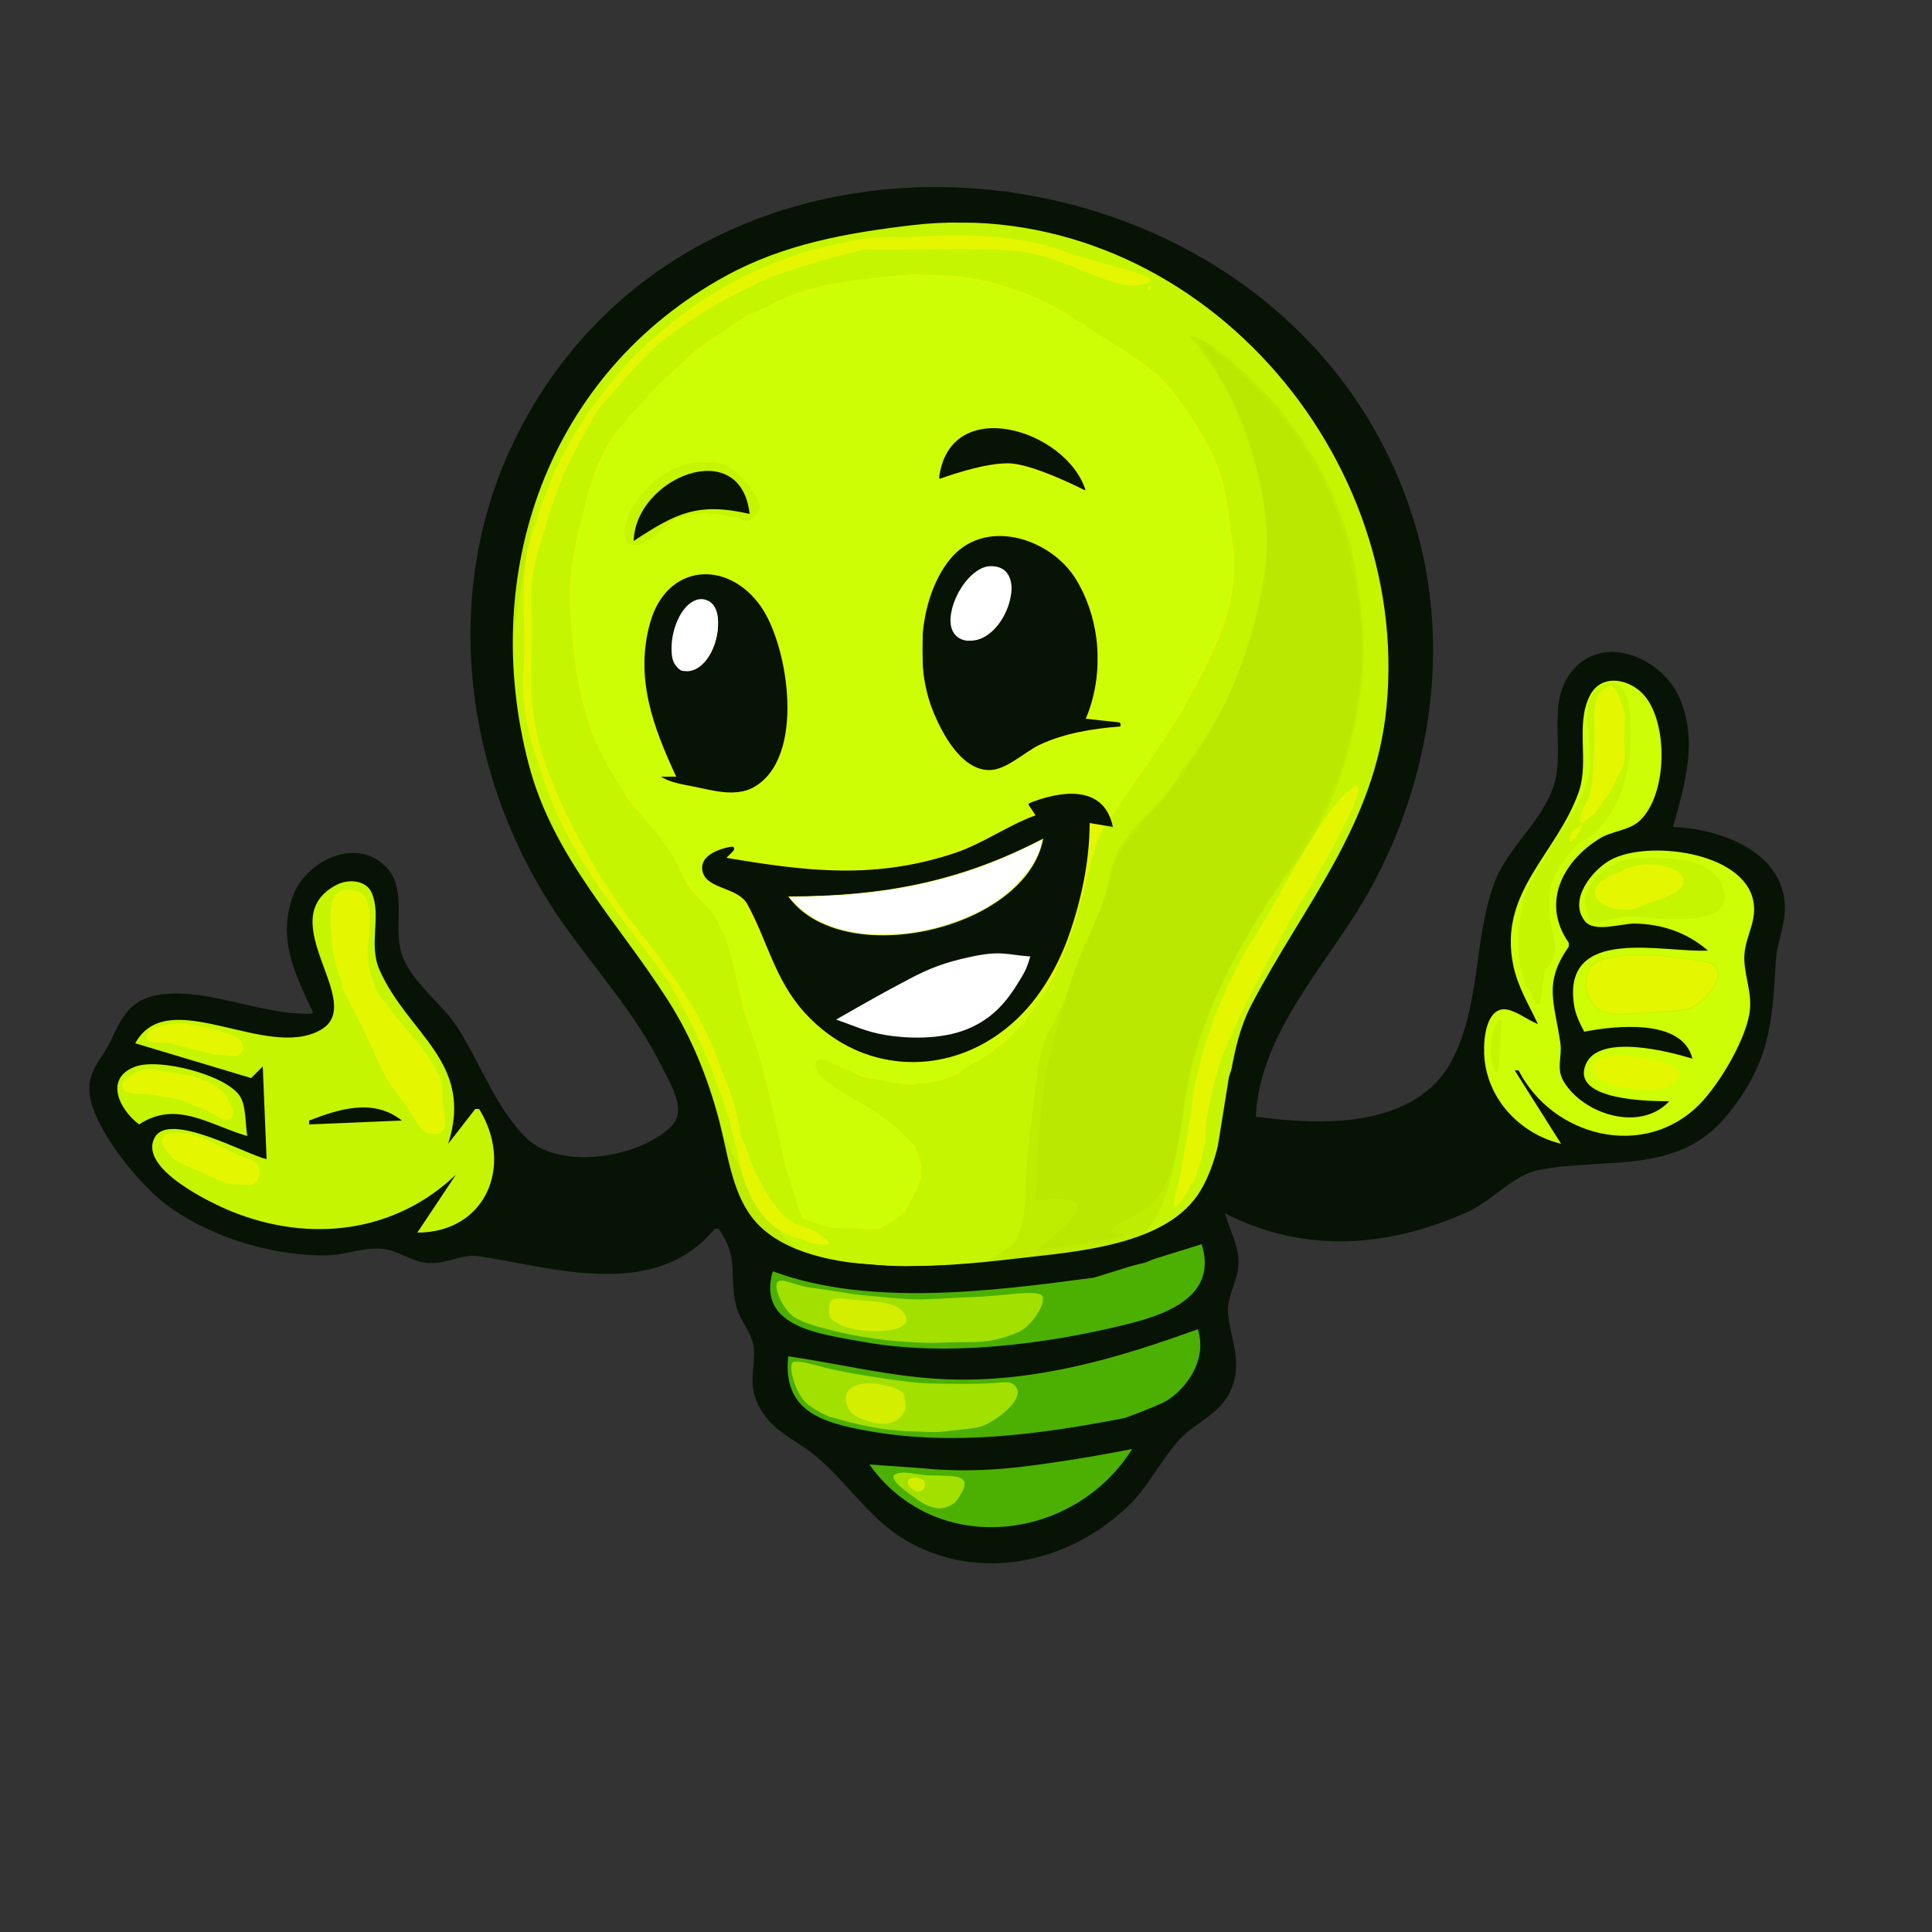 <?xml version="1.0" encoding="UTF-8"?>
<svg data-bbox="23.097 48.415 438.834 356.17" xmlns="http://www.w3.org/2000/svg" viewBox="0 0 500 500" height="500" width="500" data-type="ugc">
    <rect x="0" y="0" width="500" height="500" fill="#333333" stroke="none"/>
    <g>
        <path d="m193.636 61.818-34.545 22.727-17.273 24.546-10.909 30-5.454 28.182 5.454 33.636 14.546 33.636 16.363 18.182 12.727 22.728 7.273 23.636L190.91 320l13.636 9.09 26.364 3.637 40-2.727 38.182-10.91 9.09-13.635 4.546-22.728L330 258.182l16.364-27.273 10.909-25.454 6.363-39.091L360 127.273l-30.91-39.091-27.272-23.637-40-10-36.363-2.727z" fill="#beed01"/>
        <path d="m207.632 369.624-6.95-7.351-.227-8.864-3.637-12.045-2.273-10.91 4.319-5 12.5 2.5 15 2.273 19.318.455 23.636-2.273 22.5-3.409 16.364-5.682 5.682-1.363 2.045 7.045.682 7.955-3.864 6.59 3.637 7.955-.455 11.364-8.409 6.363-10.455 6.818-5.909 13.182-10.227 9.091-22.045 5-19.546-.682-9.09-9.09-11.364-11.137z" fill="#4cb003"/>
        <path d="m409.158 181.598-4.821 22.499-9.964 17.677-6.75 15.428-5.143 18.32-1.607 17.678.965 19.928 18.963 6.107 13.178-.643 24.106-5.786 8.357-10.606 9.963-16.07 1.929-17.678.643-18-15.107-12.535-15.106-.964 1.285-9 3.536-12.534-4.5-17.357-10.285-5.464-9.964 3.536z" fill="#cdfe05"/>
        <path d="M225.768 368.6c-7.77 1.59-8.893-8.69-6.228-12.032 5.187.945 15.12-1.401 14.971 6.357 3.598 8.736-2.724 7.32-8.743 5.676m-9.032-32.688c9.082.34 18.644.804 20.923 3.3 2.23 2.442.733 4.97-13.496 5.978-9.955.706-15.978-9.598-7.427-9.278m114.137-84.64c-10.055 15.33-12.148 34.803-13.77 52.853-2.156 8.87-18.611 17.938-19.677 18.767 10.352-7.435-11.306 1.78-4.95-.56 11.394-6.952 12.623-29.34 14.915-40.846 4.065-21.718 15.382-41.058 28.336-58.637 10.203-14.59 15.562-31.91 17.026-49.562.675-9.98-.966-20.303-2.715-30.143-4.282-17.91-14.21-34.057-27.713-46.499-4.405-3.452-8.862-8.973-14.503-9.645 12.658 14.553 19.022 34.07 20.266 53.045-1.72 21.339-8.694 42.625-22.251 59.374-4.944 10.026-16.869 15.494-18.643 27.274-1.454 6.2-3.498 12.447-6.672 18.038-3.292 10.105-5.371 14.912-7.257 18.749s-3.698 4.668-5.16 17.288-1.816 13.38-2.33 20.759c-.516 7.379.215 19.212-5.59 21.879-1.19.546-12.855 10.455-25.597 6.405-5.428-1.725-15.217 1.312-21.559-1.745-18.308-8.828-25.218-39.134-46.458-70.781-13.748-20.484-31.354-36.286-36.864-60.073-1.762-7.606 11.833-94.536 17.751-100.31 34.8-33.948 67.569-48.052 112.5-45.584 29.837 1.639 42.02 19.12 62.613 29.104 20.83 10.099 24.69 24.978 33.394 43.226 11.007 23.075 20.175 54.983-25.092 127.624m-20.407 49.53c2.282-7.703 1.755-15.885 4.407-23.629 5.064-23.46 22.739-41.237 32.09-62.706 2.138-10.372.219-8.354-3.73-.144-8.923 15.854-21.518 29.526-27.967 46.767-5.498 12.71-7.024 26.526-8.728 40.12-2.669 6.508-3.636 13.622 2.394 4.757zM66.13 318.538c-10.246-3.948-20.583-8.455-27.272-17.622-6.012-5.2.939-9.462 6.185-10.78 7.496 1.723 14.596 5.04 21.958 6.773-2.012-4.634 1.149-14.258-2.085-15.9-11.02-4.548-22.482-7.61-34.127-10.19 4.37-4.223 7.7-9.8 14.603-8.318 8.754-1.987 16.849 5.574 25.807 2.726 5.502-1.6 16.193.573 11.799-8.221-.131-6.24-2.925-12.097-4.233-17.82.662-6.125 2.776-13.424 10.323-13.14 7.26-.372 10.54 6.564 9.328 12.904.925 11.197 5.704 21.493 14.3 28.982 4.294 5.667 3.473 16.514 12.494 16.63 1.195 5.997 7.072 11.173 7.655 16.53l-12.13 18.992c-9.373 1.122-18.682-2.207-27.812 1.244-6.5 2.276-12.838 2.475-18.874-1.186-2.468-1.386-5.177-1.414-7.92-1.604m-11.334-26.72c-5.343-1.21-11.511-2.793-16.773-.758-7.3 3.229-10.207-7.464-10.113-13.012 4.071-6.326 13.466-3.725 19.575-2.382 6.525 2.883 17.393 3.211 17.476 12.264 4.551 8.908-5.471 6.577-10.165 3.888m331.945-15.15c-2.236-2.996.113-15.706 2.004-12.126-.774 2.027-.337 16.834-2.004 12.126m27.917-14.835c-5.647-2.512-6.064-12.155.013-13.684 8.874-2.104 18.222-.752 27.032.703 5.507.91 2.795 7.746-2.619 11.382-3.247 2.18-8.473 1.39-11.071 1.956-4.122-.036-9.392 1.187-13.355-.357m-18.434-4.8c-4.708-7.399-3.828-17.488-1.5-25.535 4.805-11.82 16.77-23.81 16.77-34.246.003-10.437-2.931-16.498 3.536-19.97 6.467-3.473 7.234 7.12 6.99 15.033-.246 7.914-3.464 21.033-13.416 25.952-4.276 4.54-8.397 9.66-7.568 16.322-.69 5.83 4.255 11.21-1.018 16.279-1.32 2.8-.536 14.322-3.794 6.165m14.76-20.064c-3.646-7.93 6.762-15.628 14.272-14.969 7.321-.011 19.493-.01 21.012 9.14s-17.395 6.372-23.562 6.11-10.745 3.388-11.721-.28m11.546-5.956c6.024-.304 9.022 2.882 10.926-3.117-5.333-5.497-8.27-3.323-13.604.591-4.352 3.716-7.585 6.658-.76 2.624.931-.14 2.506.042 3.438-.098" fill="#c5f501"/>
        <path d="m242.774 400.648-6.726-2.438-6.474-4.62-6.474-4.62-4.8-6.536-4.8-6.537-5.917-3.176-5.916-3.177-2.92-4.522-2.919-4.522.596-7.586.595-7.586-2.004-1.814-2.004-1.814-1.008-3.6-1.008-3.6 1.192-5.383 1.19-5.383-3.743-3.43-3.743-3.431-3.196 2.136-3.195 2.136c-26.626 12.68-12.71-23.16-1.315-30.472l-.584-3.086-.584-3.087-4.627-9.4-4.626-9.4-9.558-12.6-9.558-12.6-5.386-8.249-5.386-8.248-3.072-6.752-3.073-6.751-2.36-6.91-2.36-6.91-2.006-10.39L123 175.898l.004-9.699.004-9.699 1.488-9.172 1.487-9.171 2.62-8.329 2.62-8.328 3.863-7.768 3.864-7.768 4.18-6.155 4.18-6.155 7.49-7.84 7.49-7.84 6.605-4.895 6.605-4.895 7.5-4.043 7.5-4.044 6.96-2.62 6.962-2.619 10.539-2.605 10.539-2.606 17.5-.049 17.5-.05 8.46 1.835 8.459 1.834 7.54 2.494 7.541 2.494 9.31 4.515 9.308 4.516 7.691 5.47 7.691 5.471 6.325 6.162 6.326 6.161 4.796 6 4.795 6 4.167 6.829 4.166 6.829 3.55 8.575 3.55 8.575 2.403 10.596 2.404 10.596.009 14.14.009 14.14-1.929 9.36-1.928 9.36-2.697 7.5-2.697 7.5-3.494 7-4.618 7.482-8.632 14.518-9.757 15-2.106 4.174-2.105 4.174-2.519 7.502-2.518 7.503v5.249l3.75 1.626 3.75 1.626 9-.042 9-.042 5.822-2.106 5.821-2.105 6.714-4.464 6.714-4.463 1.802-1.992 1.802-1.991c7.303-15.887 7.325 34.155 7.325 34.155l-7.436 3.408-7.436 3.407-8.064 1.934-8.064 1.933-7.7.007-7.702.007-5.299-1.13-5.299-1.13-5.122-2.259-5.122-2.258-1.364.844-1.364.843 1.386 3.295 1.387 3.295.443 4.709.443 4.709-1.593 3.195-1.594 3.194v3.449l1.5 3.59 1.5 3.59v7.433l-2.138 4.416-2.138 4.416-5.264 3.368-5.264 3.367-4.656 7.004-4.656 7.003-5.692 5.088-5.692 5.087-7.25 3.593-7.25 3.593-9.75.391-9.75.391zm23.766-5.2 5.96-1.552 4.5-2.572 4.5-2.572 5.75-5.595 5.75-5.594v-2.445l-.877-.542-.876-.542-4.874 1.411-4.873 1.411-8 1.206-8 1.205-14 .115-14 .115-6.25-.798-6.25-.798v2.844l4.313 3.976 4.313 3.976 4.461 2.614 4.461 2.614 5.476 1.472 5.476 1.471 3.54.066 3.54.066zM278 370.522l8.5-1.56 8.5-2.573 8.5-2.574 3.274-2.004 3.274-2.004 1.586-3.066 1.586-3.066-.533-3.975-.534-3.975-1.448-1.448-1.448-1.449-3.879 1.97-3.878 1.971-8.268 2.605-8.268 2.605-12.202 1.51-12.202.602-15.03.892-15.03-.018-8.692-1.425-8.691-1.425-4.18-1.252-4.18-1.252-1.454 1.944-1.455 1.945.496 3.862.496 3.861 2.67 2.787 2.67 2.787 4.46 1.703 4.461 1.704 7.7 1.366c8.595 2.163 17.432 1.142 26.199.94l18.5-.429zm-6.242-23.085 10.258-1.39 7.957-1.98 7.956-1.981 5.059-2.176 5.058-2.176 2.477-2.944 2.477-2.943v-7.465l-1.375-1.88-1.376-1.881-6.874 3.06-6.875 3.06-9 2.073-9 2.074-8 1.019-8 1.018-11.5.651-11.16-.371-12.84-.12-12.5-1.143-7.261-1.874-7.261-1.874-1.49 2.125-1.488 2.126.004 1.528.004 1.527 2.023 3.318 2.023 3.318 4.314 1.908 4.314 1.909 5.27 1.13 5.268 1.13 9.14.792 9.14.792 11.5-.485 11.5-.485zM274 325.368l9.5-1.544 7-2.024 7-2.025 4-2 4-2 2.347-2.138 2.348-2.137 1.89-3.684 1.889-3.685 2.042-12.733 2.043-12.733 2.564-7.583 2.563-7.582 5.035-9 5.035-9 5.403-7.697 5.403-7.696 4.023-8.038 4.024-8.038 2.478-7.265 2.478-7.266 1.48-7 1.479-7 .62-10 .62-10-1.165-8.72-1.166-8.72-1.934-7.564-1.934-7.564-3.965-8.459-3.964-8.459-4.799-7.153-4.8-7.153-6.822-7.306-6.823-7.306-7.464-5.618-7.464-5.617-8.244-4.386-8.245-4.386-6.86-2.582-6.861-2.582-8.627-2.143-8.627-2.143-18.5-.022-18.5-.022-10.139 2.611-10.139 2.611-8.05 3.489-8.05 3.489-8.424 5.49-8.423 5.49-7.175 6.77-7.175 6.768-4.962 6.594-4.961 6.593-3.882 7.5-3.882 7.5-2.066 6-2.067 6-1.617 7-1.617 7-.554 12.5-.554 12.5 1.656 9.469 1.656 9.469 2.127 7.03 2.126 7.032 2.707 6.056 2.707 6.056 4.189 6.894 4.189 6.895 9.831 13.05 9.831 13.049 3.577 6.524 3.577 6.525 3.42 10.475 3.42 10.476 1.226 6 1.226 6 2.788 6.173 2.789 6.173 4.284 3.103 4.283 3.103 5.5 1.6 5.501 1.598 9.563.798 9.564.798 16-.467 16-.467zm-46.729-52.846-5.229-1.47-3.77-2.423-3.772-2.422-4.155-4.354-4.155-4.353-3.024-4.834-3.025-4.835-2.703-7.665-2.703-7.666-2.423-2.25-2.424-2.25h-3.724l-1.582-.607-1.582-.607v-3.541l1.519-1.26 1.519-1.261 1.747 1.581 1.747 1.582 4.484 1 4.484.999 8.155 1.017 8.155 1.017 9.345-.992 9.345-.992 9-2.525 9-2.526 8-4.225 8-4.225.975-2.19.975-2.189 2.781-1.152 2.781-1.152 3.192.639 3.191.638 2.303 1.509 2.302 1.508V212h-3.93l-.898 1.75-.898 1.75-.64 7.208-.64 7.208-2.462 7.792-2.461 7.792-3.595 6-3.595 6-4.69 4.802-4.691 4.802-6 2.962-6 2.963-6.5.481-6.5.482zm22.53-6.03 5.317-2.435 5.362-5.493 5.362-5.492.679-2.137.678-2.136-1.064-1.064-1.065-1.065-5.46-.452-5.46-.453-5.325 1.254-5.325 1.255-4.814 2.412-4.814 2.413-4.436 4.63-4.436 4.629v4.524l1.163.719 1.162.718 3.088.792 3.087.793 5.491-.49 5.491-.488zm-9.557-25.427 7.564-1.934 5.346-2.677 5.346-2.678 3.318-2.49 3.319-2.492 2.931-4.047L271 220.7V217h-2.655l-9.316 4.04-9.316 4.041-9.606 2.57-9.607 2.571-13.25.52-13.25.519v3.39l2.25 2.05 2.25 2.05 2.442 1.262 2.441 1.262 2.559.777 2.558.776 7.09.086 7.09.086zm-64.383 68.322 4.139-3.543-.015-2.172-.016-2.172-.925-1.463-.926-1.464zm182.07-3.94 6.827-1.552 8.297-4.198 8.298-4.197.901-1.5.902-1.5-2.65-4.727-2.652-4.728-5.236 3.954-5.237 3.954-6.44 2.91-6.441 2.91-6.956.591-5.028 1.878-10.717.166-3.002-1.44 1.906 3.263 1.906 3.265 2.446 1.237 2.445 1.238 6.803.014 6.802.015z" fill="#081203"/>
        <path d="m211.598 316.582-3.902-1.208-1.939-5.937-1.939-5.937-1.33-5.5c-.443-1.833-.867-2.837-1.33-5.5s-1.877-8.661-3.63-15.375-3.237-10.14-4.512-14.138c-1.274-3.999-2.728-11.224-4.26-17.39s-1.915-4.469-1.915-4.469l-1.916-4.468-3.462-3.833-3.463-3.833c-1.772-2.505-1.737-4.793-3.25-6.881l-3.25-4.915-4.63-5.35-4.63-5.348-4.604-8.551-4.602-8.551-1.662-8.45-1.66-8.448.147-17.87.148-17.869 1.582-6.13 1.581-6.131 3.555-6.78 3.555-6.782 5.118-5.719 5.118-5.719 4.992-4.607 4.992-4.608 6.316-4.275 6.316-4.276 7.684-3.355 7.684-3.355 2.185-.012L212.87 75l2.621-.997 2.621-.996 9.021-1.022 9.022-1.022 8.268 1.027 8.269 1.028 7.865 2.06 7.865 2.06 6.103 3.413 6.104 3.414 4.33 3.997 4.33 3.997 2.437 1.597 2.439 1.598 3.99 3.605 3.99 3.605 1.927 3.778L306 109.92c-22.011 134.967-69.69 170.277-58.5 166.58 6.237-3.71.326 6.244-17 3.417l-7-1.142-5.096-2.388-5.097-2.387H211v3l1.76 1.75 1.76 1.75 7.91 5 7.908 5 3.252 3.071 3.252 3.071.695 3.702.694 3.701-1.936 4.728-1.936 4.727-3.327 2.25-3.328 2.25-6.102-.105-6.102-.105zm-40.739-179.067 4.36-3.465 3.466-.65 3.467-.651 4.22.578 4.218.579 1.576.604 1.576.605 1.63-1.629 1.628-1.629v-1.561l-2.25-3.306-2.25-3.306-2.746-2.034-2.746-2.035-4.754.02-4.754.02-4 2.08-4 2.082-2.83 2.979-2.828 2.979-1.29 3.753-1.291 3.754.486 1.859.486 1.86 2.134-.01 2.133-.01zM304.042 310.5l-.02-1 1.409-4.644 1.41-4.643 1.17-9.81 1.172-9.81 2.47-8.547 2.47-8.546 4.266-9 4.266-9 8.857-13 8.857-13 3.873-7 3.872-7-.642 5-.642 5-4.112 7.5-4.112 7.5-5.194 8-5.193 8-3.64 6.64-3.64 6.639-2.51 6.36-2.507 6.361-1.961 8.74-1.961 8.739v5.658l-1.534 5.165-1.534 5.165-2.434 2.767-2.435 2.766zM407 216.059v-.941l.989-.61.988-.612-.595 1.552-.596 1.552H407Zm2.91-7.173c.523-1.408 1.31-1.815 1.809-4.386.5-2.57.734-7.468.84-11.202.107-3.734-.26-9.023.32-11.202.39-1.472.823-2.768 1.79-3.373.967-.604 1.84-2.038 3.088-.723 1.249 1.315 2.592 6.085 2.655 6.408.32 1.638-.027 4.364-.04 6.546s.35 4.852-.041 6.546c-.392 1.694-1.123 2.333-1.684 3.5s-1.028 2.39-1.683 3.5c-.656 1.11-1.488 2.094-2.232 3.141s-1.524 2.467-2.232 3.142c-1.248.631-2.206 2.193-3.394 2.168-.846-.683.282-2.656.804-4.065" fill="#e4f600"/>
        <path d="M206.845 320.515c-10.235-2.37-14.435-13.007-16.087-22.342-3.854-18.522-10.856-36.606-22.976-51.33-10.223-13.596-21.044-27.142-26.508-43.5-3.548-10.032-6.776-20.447-5.708-31.214.664-12.21-1.849-24.894 3.07-36.466 3.662-13.13 10.201-25.371 18.911-35.85 8.966-12.074 21.929-20.36 34.583-28.106 13.328-5.251 26.982-11.168 41.609-10.269 14.592-.887 29.54-1.173 43.41 4.169 6.234 1.828 14.266 4.623 18.54 8.037-10.245-1.928-20.821-6.959-31.607-8.578-13.404-1.307-27.075-.132-40.582-.487-15.961 4.077-32.249 8.617-45.473 18.881-9.377 5.31-15.737 14.412-22.989 22.107-5.543 9.867-11.48 19.567-13.895 30.768-2.912 7.244-4.187 14.74-3.532 22.536.427 12.061-1.778 24.458 2.629 36.012 4.431 17.173 13.997 32.33 25.062 45.998 8.757 10.958 16.96 22.49 21.372 35.954 2.314 5.502 4.37 11.055 4.956 16.872 3.977 8.308 4.823 20.278 15.095 23.29 3.04 1.037 13.09 6.4 4.499 4.883-1.522-.013-2.923-.973-4.38-1.365m4.753-3.933c-6.448-.446-5.265-8.642-7.78-13.082-3.975-13.745-4.218-28.148-5.934-42.276-6.316-14.722-8.124-6.599-7.65-12.462-2.8-10.756-13.938-26.109-21.512-34.61-5.298-5.932-12.338-15.726-15.857-25.613s-4.75-20.62-5.329-31.438 2.445-21.274 5.364-31.552 7.167-15.075 15.998-24.24c8.83-9.166 23.676-20.384 38.33-25.73 4.606-.257 8.911-2.055 13.492-2.868 9.355-1.439 18.707-2.186 28.043-.181 10.359 1.652 22.142 5.158 29.58 10.156s12.171 7.482 18.37 12.016c6.198 4.534 11.467 12.291 16.269 21.3 4.802 9.008 4.708 16.798 6.023 24.768 1.586 9.61-1.504 20.487-4.938 27.395-2.542 5.692-7.018 14.075-10.745 19.971-6.281 9.936-12.177 17.811-18.034 26.695s-5.91 58.424-49.515 65.947c-7.939-.803-15.537-2.71-22.466-6.778-6.34.424 1.777 7.802 4.91 8.837 6.553 4.386 14.454 8.01 18.787 14.665 2.074 5.117.332 9.844-2.035 14.508-2.723 4.303-8.134 7.026-13.367 5.885-3.44-.01-6.787.12-10.004-1.313m-40.739-179.067c5.847-6.298 15.56-5.124 22.883-2.4 6.137-3.14 1.097-8.552-1.945-11.952-3.82-4.457-9.89-3.974-15.073-3.105-7.69 2.999-14.894 9.49-15.242 18.07.133 6.037 7.215 1.874 9.377-.613M304.042 310.5c2.524-8.48 3.933-17.29 4.696-26.177 2.186-14.259 7.938-27.723 14.902-40.269 8.521-12.628 17.63-24.894 24.474-38.554-.159 6.97-2.314 13.29-6.237 19.034-10.39 18.281-24.377 35.385-27.916 56.705-2.518 7.26-1.162 14.986-4.242 22.079.195 2.034-5.61 9.114-5.677 7.182m108.816-32.014c-2.227-4.817 1.145-4.563 5.587-5.452 5.14.103 19.545 1.98 15.493 6.368-4.053 4.39-10.183 2.158-14.096 2.158-2.238-.982-4.948-.985-6.984-3.074M297 74.5c1.145-2.168 1.247 2.07 0 0" fill="#e4f600"/>
        <path d="M206.845 320.515c-5.85-1.382-13.34-8.432-16.093-22.364-2.753-13.931-11.803-37.156-22.976-51.317s-21.998-30.3-26.505-43.498c-4.507-13.199-6.571-19.743-5.704-31.233s-1.23-24.067 3.07-36.442 10.074-24.576 18.916-35.856 21.536-21.574 34.579-28.099 26.998-10.276 41.635-10.269 33.328.584 43.382 4.17 26.255 6.12 18.54 8.037c-7.714 1.916-19.515-7.118-31.615-8.58s-25.7-2.364-40.574-.485-34.15 11.078-45.478 18.885c-11.33 7.807-16.54 13.259-22.985 22.105-6.444 8.846-11.218 21.51-13.894 30.768-2.677 9.259-4.072 12.628-3.532 22.56s-1.797 21.606 2.63 35.994c4.429 14.387 15.171 33.709 25.085 46.022 9.913 12.312 17.989 26.454 21.354 35.937 3.364 9.484 2.637 9.7 4.952 16.861s8.434 21.26 15.093 23.285c6.658 2.025 9.563 5.652 4.495 4.884-5.068-.769 1.474.017-4.375-1.365m4.753-3.933c-4.902-.952-4.517-3.942-7.78-13.082s-3.12-33.014-5.934-42.276-7.171-8.886-7.473-15.823-9.028-10.785-12.411-16.407-2.923-7.852-8.221-13.785c-5.299-5.932-13.394-16.781-16.915-26.672-3.52-9.89-3.509-20.297-3.03-30.94s-.721-22.367 3.069-32.06c3.79-9.692 7.17-15.072 16.003-24.238 8.832-9.165 28.632-22.909 38.338-25.726s6.513-1.74 13.482-2.862 16.843-2.35 28.047-1.064 22.143 6.044 29.578 11.044 11.974 8.583 17.115 13.638c5.14 5.056 10.93 10.14 12.832 17.964s3.303 15.733-13.407 52.444c-5.598 12.299-12.645 18.145-19.007 26.556-6.363 8.41-11.343 17.313-21.23 21.85-9.885 4.536-21.73 7.062-32.405 8.265s-23.887 2.397-30.06-2.577-6.212-3.957-9.896-1.965-5.987 10.802-.793 11.908c109.935 23.41-47.841 4.742 36.725 52.068 4.88 2.731 15.562 8.749 18.779 14.662s.512 10.027-2.038 14.514c-2.55 4.486-9.005 6.457-13.364 5.877s-5.102-.36-10.004-1.313m-40.739-179.067c4.004-4.392 15.533-2.173 22.883-2.4s1.485-8.025-1.946-11.953-8.605-5.047-15.074-3.103-15.133 10.76-15.24 18.071c-.106 7.312 5.374 3.778 9.377-.615M304.042 310.5c1.304-5.389 3.143-15.373 4.801-27.061s7.497-27.713 15.293-40.113 16.14-30.14 23.978-37.826c7.84-7.687.922 7.017-6.24 19.037-7.16 12.02-24.876 42.372-27.913 56.702-3.038 14.33-2.772 17.426-4.244 22.084s-6.978 12.566-5.675 7.177M217.5 246.315c-6.826 1.12-17.234-6.73-15-14.065s17.446-1.952 24.25-2.685 7.6-.044 15.125-3.917c7.524-3.872 24.236-13.061 32.4-10.398s1.555 10.684-6.203 16.572-29.944 13.727-39.296 13.823-4.45-.45-11.276.67m208.828-12.535c-8.058 5.227-21.478-2.988-7.433-8.012 10.59-6.26 27.553 2.921 7.433 8.012M407 215.118c7.067-5.897-3.838 8.507 0 0M297 74.5c-.059-2.433.059 2.433 0 0" fill="#e4f600"/>
        <path d="M417.121 262.257c-2.252-.344-3.446-.936-4.562-2.262-1.88-2.234-2.526-4.984-1.8-7.667.843-3.12 3.167-4.272 9.912-4.911q6.722-.637 17.533 1.05c4.46.697 5.047.898 5.81 1.987 2.019 2.882-2.74 9.444-7.734 10.665-1.04.254-4.567.62-7.838.815s-6.741.409-7.713.478-2.596-.001-3.608-.155" fill="#e4f600"/>
        <path d="M214.68 366.67c-2.836-1.317-1.59-.587-5.188-2.902s-5.943-11.035-3.975-11.34c1.968-.303 5.126.838 8.574 1.664 3.448.827 8.783 1.82 16.174 2.88 6.604.946 8.541 1.046 12.933 1.12 5.363.091 8.69.094 12.23-.056 4.28-.18 5.965-.89 7.353.716 2.364 2.735-2.661 6.959-5.806 8.922-3.144 1.962-4.884 1.931-9.93 2.474-5.048.543-2.897.593-12.109.247-9.211-.345-17.08-2.975-20.257-3.724 0 0 2.835 1.318 0 0m-2.656-23.22c-3.729-1.03-5.34-1.978-5.34-1.978-3.539-1.176-6.776-8.392-5.434-9.658s3.654.781 8.84 1.473c5.188.692 11.115 1.687 11.115 1.687s8.984.962 13.954 1.232 10.643-.359 17.308-.558c6.665-.198 15.343-1.851 17.07-.468 1.727 1.382-2.43 8.152-6.13 9.644-3.728 1.504-7.02 2.595-13.423 2.536-6.402-.06-7.143.533-16.802-.181-9.66-.714-17.43-2.699-21.158-3.729" fill="#a2e000"/>
        <path d="M224.489 344.469c-3.35-.285-5.994-.974-7.784-2.03-1.93-1.138-2.153-1.493-2.157-3.416-.006-2.779.637-3.321 5.111-2.79 1.094.13 3.088.317 4.432.413 4.465.322 6.602.744 8.584 1.907.234.137 6.01 4.815-3.788 5.867-1.079.116-3.316.14-4.399.049z" fill="#d4ee00"/>
        <path d="M227.118 368.376c-2.787-.45-5.928-1.764-6.966-2.914-.352-.39-.807-1.324-1.022-2.1-.697-2.513.229-4.117 2.845-4.93 1.067-.332 1.748-.42 3.214-.414 1.308.005 1.444.021 3.2.386 2.292.476 3.054.691 3.89 1.1 1.224.598 1.813 1.4 1.953 2.657.232 2.088.2 2.409-.341 3.461-.597 1.16-1.882 2.157-3.398 2.637-.732.232-2.326.287-3.375.117" fill="#d4ee00"/>
        <path d="M249.014 382.802c1.336 1.108.287 2.665-.643 4.339s-2.27 2.726-4.42 3.134-4.996-1.047-6.508-2.17-7.912-5.35-5.785-6.508 4.965.061 8.437.24c3.472.18 7.581-.144 8.92.965" fill="#a2e000"/>
        <path d="M241.581 390.079c-.861-.224-1.988-.7-2.884-1.217-.698-.404-2.846-1.928-4.325-3.07-1.79-1.382-3.116-2.887-3.116-3.536 0-.331.463-.705 1.13-.911.777-.24 2.077-.242 3.61-.003l1.89.294c1.038.161 2.73.261 6.066.359 2.773.08 3.657.183 4.455.518 1.106.464 1.443 1.383.956 2.605-.248.623-.96 1.94-1.407 2.603-1.379 2.043-3.94 2.99-6.375 2.358" fill="#a2e000"/>
        <path d="M237.122 383.766c.107-.134.184-.299.321-.402.347-.26 1.51.08 1.929.08.316 0-.368-.007.562.161.267.049 1.235-.12 1.447 0 .273.157.54.5.642.804.035.103.04 1.286 0 1.366-.012.024-.068-.024-.08 0 0 .455.054.027-.08.16-.02.02 0 .054 0 .081-.027.054-.038.118-.08.16-.039.039-.114-.023-.161 0-.034.018-.054.054-.08.081-.108.027-.217.046-.322.08-.166.056-.186.174-.322.242-.224.112-.639-.062-.884 0-.294.073-.578.26-.883.321-.198.04-.444 0-.643 0-.08 0-.17.036-.241 0-.172-.086-.471-.3-.563-.482-.08-.16-.098-.34-.24-.482-.313-.312-.744-1.125-.563-1.607.071-.191.16-.375.24-.563z" fill="#a2e000"/>
        <path d="M235.033 383.123c.598-1.25 3.712-.659 4.258.402s-.302 2.35-1.446 2.491-3.41-1.643-2.812-2.893" fill="#d4ee00"/>
        <path d="M267.786 310.139c1.292-3.996.162-6.74.976-15.287 1.942-20.363 2.045-18.39 7.841-39.067 2.41-8.595 9.137-20.849 10.68-27.603 1.584-6.93 2.797-9.022 9.621-16.581 16.038-17.767 25.736-37 29.973-59.443 3.616-19.158-2.567-43.649-15.637-61.93-5.724-8.008 12.581 7.695 20.578 17.651 11.412 14.209 17.093 28.04 19.598 47.714 1.3 10.202 1.377 13.505.489 20.739-2.445 19.903-7.095 31.7-20.353 51.634-15.226 22.892-22.988 40.627-25.16 57.489-2.151 16.694-3.912 21.981-8.809 26.445-1.42 1.296-3.899 2.874-5.507 3.507-1.609.634-3.398 1.722-3.975 2.418-.847 1.02-.633 1.271 1.106 1.294 4.555.058-.727 1.702-8.621 2.683-4.357.541-10.008 1.38-12.56 1.864 24.499-18.652-.26-11.59-.24-13.527" fill="#bae801"/>
        <path d="M80.773 262.34c-13.26.57-28.5-7.477-41-4.605-6.803 1.563-8.673 6.568-11.395 12.175-1.883 3.881-4.938 6.527-5.258 11.09-.634 9.039 12.087 24.516 18.92 29.96 11.152 8.888 27.712 13.96 41.96 13.96 4.876 0 9.881-2.138 14.715-1.757 4.273.336 7.816 3.478 12.285 3.728 4.472.25 8.624-2.455 13-1.78 19.485 3.002 45.523 11.566 61-7.112h1c5.463 7.92 2.484 11.493 4.533 20 .944 3.916 4.234 6.961 4.563 11 .374 4.602-1.26 8.4.468 13 3.131 8.334 10.178 10.138 16.252 15.415 8.557 7.435 13.714 16.547 24.184 22.096 18.711 9.916 41.045 4.57 55.91-9.685 5.18-4.966 8.17-11.278 12.724-16.613 4.608-5.397 11.449-6.945 14.222-14.214 2.623-6.877-.365-12.316-1.034-18.999-.44-4.392 2.613-8.54 2.715-13 .104-4.562-2.315-8.717-3.537-13 20.569 10.523 42.275 8.942 63-.436 6.012-2.72 11.616-9.404 18-10.714 16.867-3.463 35.937 1.483 48.66-13.865 11.189-13.497 12.037-23.815 12.89-39.985.314-5.976 3.26-10.685 2.12-17-2.269-12.574-17.56-17.522-28.67-18 3.054-11.195 6.656-22.73 1.355-34-4.46-9.48-18.81-16.037-27.01-6.891-7.504 8.367-2.185 20.183-5.144 29.891-2.966 9.73-12.207 16.271-15.653 26-5.182 14.63-3.387 30.836-10.576 44.996-9.34 18.4-34.48 17.225-50.972 15.004 1.02-22.315 19.496-40.442 29.688-59 15.605-28.414 20.907-62.614 11.591-94-30.532-102.87-183.83-120.932-232.677-23-20.233 40.565-13.482 89.53 12.119 126 8.653 12.328 18.813 23.388 25.523 37 2.137 4.336 6.73 11.211 2.514 15.47-7.952 8.036-28.662 11.605-37.456 3.111-7.936-7.667-11.965-19.444-17.85-28.581-4.123-6.401-11.037-10.938-14.085-18-3.216-7.454 1.604-17.572-4.595-23.772-7.86-7.86-20.793-1.222-24.007 7.772-3.98 11.135.605 20.082 5.235 30M236 58.285C306.557 49.961 365.404 115.07 358.83 183c-2.94 30.382-21.387 51.108-34.94 77-7.76 14.824-5.029 34.2-13.118 48-8.522 14.535-32.825 15.945-47.772 17.715-18.296 2.165-55.757 5.918-68.442-10.73-5.231-6.867-6.292-16.843-8.442-24.985-2.898-10.972-7.07-21.418-13.17-31-12.897-20.26-29.745-37.063-36.062-61C123.792 148.385 141.718 96.567 188 71.313c14.992-8.181 31.309-11.058 48-13.028M243 124s12.287-4.615 18.864-4.043C268.44 120.53 281 127 281 127c-4.978-16.02-35.585-25.218-38-3m-79 16c11.133-7.333 16.727-10.034 30-7-2.29-20.561-29.607-9.316-30 7m126 48v-1l-9-1c2.78-6.545 3.64-13.937 2.71-21-.685-5.215-2.453-10.497-5.19-15-6.598-10.857-23.985-16.392-32.907-4.957-7.92 10.152-8.865 27.308-4.16 38.957 2.3 5.697 7.274 15.265 14.547 15.302 4.38.023 9.132-4.676 13-6.517 6.442-3.066 13.93-4.226 21-4.785m-34.012-41.353c10.683-.746 4.697 19.32-4.969 19.071-10.01-.256-2.698-18.535 4.97-19.07M175 201h-4c2.82 1.692 5.802 1.983 9 2.661 4.61.978 10.46 2.583 14.907.16 13.732-7.482 9.209-36.542 2.038-46.817-8.585-12.302-24.305-11.16-28.644 3.996-4.111 14.358.744 27.184 6.699 40m5.039-45.338c8.906-2.716 6.696 15.942-1.06 17.765-8.348 1.963-5.255-15.84 1.06-17.765M406 244v1c-6.746 9.484-3.592 14.72-2.175 25 .5 3.633-1.19 6.55.921 9.996 5.247 8.56 19.874 12.99 27.254 5.004-4.405 0-25.642-.058-21.593-9.582 3.426-8.056 21.809-3.247 27.593-1.418-2.539-10.52-20.015-8.548-28-7-1.183-2.258-2.278-4.44-2.657-7.002C404.273 239.293 430.88 246.696 442 246c-5.356-4.644-11.882-6.889-19-6.981-3.355-.044-10.389 2.426-12.821-.623-4.457-5.59 2.09-13.458 6.822-15.954 9.504-5.011 34.055-2.091 36.72 10.573 1.113 5.284-1.923 9.031-2.263 13.985-.318 4.644 1.838 9.18 1.449 14-.6 7.419-7.883 19.55-13.095 24.815-14.333 14.476-37.985 8.43-46.812-8.815h-1l12 19c-10.364-2.49-18.773-11.155-19.823-22-.33-3.419-.083-11.335 4.05-12.658 2.845-.91 7.07 2.749 9.773 3.658-2.338-5.009-5.16-9.509-6.331-15-4.077-19.109 11.208-28.883 16.891-45 2.785-7.897-.91-17.496 2.874-24.941 3.042-5.989 10.498-4.352 14.172 0 6.148 7.283 5.966 25.558-1.255 32.352-2.679 2.52-7.217 2.64-10.351 4.584-9.94 6.162-15.05 16.975-8 27.005m-140-36 2 3c-7.27 2.645-13.613 7.335-21 9.795-20.598 6.859-38.265 4.718-59 1.205l2-2v-1c-3.226.431-9.423 2.187-8.11 6.786 1.249 4.37 9.12 3.802 11.552 8.269 5.238 9.623 7.062 19.442 14.732 27.941 15.741 17.444 40.817 16.895 56.733-.01 5.23-5.557 9.238-12.807 11.748-19.986 3.237-9.26 5.318-19.176 5.345-29l6 1c-2.298-11.285-13.889-9.305-22-6m4 9c-4.289 23.678-51.966 34.454-66 15 24.116 0 44.41-3.688 66-15m-154 79 7-9h1c9.05 14.695 1.704 31.988-16 32l10-15c-15.846 15.122-37.824 17.69-58 9.547-5.21-2.103-24.476-11.206-19.917-19.23C43.9 287.6 63.564 298.713 69 300l-1-24-3 3-30-9c8.49-15.48 33.748 4.551 47.955-3.442 12.272-6.904-13.024-28.484 4.088-37.53 2.99-1.58 7.719-1.378 9.2 2.12 2.505 5.917-.938 13.282 1.97 19.852 7.427 16.774 24.522 23.755 17.787 45m150-48c-3.688 11.548-16.062 19.854-28 19.996-2.96.035-9.2.89-10.828-2.43-1.874-3.821 4.32-8.829 6.843-10.777 7.919-6.12 20.466-7.698 31.985-6.789M64 294c-9.7-2.773-18.3-9.402-28-3-4.988-3.717-9.212-11.894-.98-14.964 6.08-2.268 23.134 2.044 26.952 7.474 1.802 2.562 1.461 7.438 2.028 10.49m16-4v1l24-1c-7.318-5.826-16.124-3.033-24 0m231 32c3.94 12.783-7.56 17.764-19 20.625-21.243 5.312-47.276 8.63-69 4.571-10.352-1.934-27.303-3.6-23-18.196 24.956 9.302 57.034 5.113 83.114 1.657M310 344c2.891 9.124-4.743 17.021-9 19s-10 4-10 4c-21.56 4.181-44.156 7.253-66 3.385-12.166-2.154-22.512-5.072-21-19.385 13.786 2.028 26.922 5.411 41 5.96 22.686.884 44.088-5.361 65-12.96m-17 31c-15.004 23.987-50.755 28.279-68 4l14 1s10.78 1.386 25.545-.41C279.311 377.797 293 375 293 375" fill="#071304"/>
        <path d="M176.391 173.565c-.826-.3-1.928-1.654-2.263-2.78-.493-1.661-.435-4.636.137-7.023 1.486-6.202 5.381-9.897 8.825-8.373 2.02.893 2.955 3.226 2.731 6.816-.388 6.228-4.093 11.552-8.005 11.503-.588-.007-1.229-.072-1.425-.143" fill="#ffffff"/>
        <path d="M249.731 165.728c-2.809-.623-4.155-3.065-3.646-6.615.766-5.345 4.731-10.969 8.682-12.314 1.35-.46 3.124-.338 4.4.302 2.013 1.01 2.951 3.507 2.5 6.657-.767 5.356-4.325 10.358-8.312 11.685-1.102.367-2.691.492-3.624.285" fill="#ffffff"/>
        <path d="M224.125 241.736c-4.56-.47-8.64-1.595-12.118-3.34-2.609-1.31-3.888-2.242-6.007-4.38l-1.875-1.891 6.25-.164c21.164-.557 38.259-4.468 55.08-12.6l4.33-2.094-.17.804c-1.379 6.5-7.983 13.714-16.452 17.973-4.948 2.487-11.535 4.535-17.077 5.308-3.597.502-9.105.678-11.961.384" fill="#ffffff"/>
        <path d="M229.138 267.865c-5.231-.88-8.218-2.493-12.777-3.985 8.558-4.881 12.31-7.034 19.032-10.56 4.952-2.597 8.915-4.235 15.908-5.71 7.619-1.606 8.737-.625 15.325-.066-.95 3.299-1.413 4.042-3.441 7.3-3.36 5.393-7.08 9.071-12.698 11.424-7.02 2.94-16.117 2.476-21.349 1.597" fill="#ffffff"/>
        <path d="M112 293.434c-1.626-.386-.661.484-2.125-.504-1.464-.987-3.243-4.574-4.865-6.861-1.621-2.287-3.345-4.293-4.865-6.861-1.519-2.569-3.003-6.193-4.143-8.542s-2.951-6.312-6.157-12.416-.787-2.198-1.306-3.698c-.52-1.5-1.35-3.556-1.67-5.245-.322-1.69-.854-3.155-.964-5.068s-.574-5.186-.42-7.293c.155-2.107.367-4.215 1.348-5.35 1.445-1.651 3.342-1.495 5.302-1.044 3.118.834 3.146 3.586 3.525 6.381.2 1.791-.216 5.199-.412 7.622s-.17 4.476.471 6.56c.642 2.085 1.31 4.95 2.31 6.192 1 1.24 3.594 4.99 7.53 9.477 3.934 4.487 6.014 7.624 6.871 9.345.858 1.72 1.342 2.064 1.743 3.496.4 1.432.303 3.625.419 5s.594 4.35.59 6.215-1.556 2.979-3.182 2.594" fill="#e4f600"/>
        <path d="M38.626 269.408c.824.944 3.133-.044 6.187.795s9.325 2.727 12.463 2.829c3.137.101 3.867.771 4.861-.354s1.125-1.635.177-3.182-3.607-2.065-6.453-2.917-7.598-1.939-10.606-1.68-6.169 1.024-6.983 2.387c-.814 1.364-.47 1.178.354 2.122" fill="#e4f600"/>
        <path d="M32.35 279.396c.842-.626 2.946-2.193 4.773-2.564 1.827-.37 3.502.221 5.745.53s5.427.689 7.69 1.415 4.402 1.64 5.834 2.74 2.246 1.975 2.828 3.359 1.931 3.204.442 4.596-3.97-1.178-6.275-2.033-4.833-2.2-7.337-2.917-7.955-1.414-8.397-1.414-4.516.226-5.391-.796c-.876-1.02-.68-1.78-.53-2.298.148-.518-.224.007.618-.618" fill="#e4f600"/>
        <path d="M42.161 294.51c.942-1.803 4.246-1.308 6.63-1.06 2.383.247 5.055 1.83 7.159 2.74s3.712 1.781 5.48 2.651 4.266 1.106 5.126 2.563.82 3.074-.176 4.42c-.996 1.345-2.125.749-5.127.707s-6.083-1.778-9.369-3.27c-3.286-1.494-6.102-2.284-7.336-3.801s-3.329-3.147-2.387-4.95" fill="#e4f600"/>
        <path d="M213 317.04c-4.239-1.133-5.246-1.71-5.922-3.396-1.532-3.82-4.218-13.437-5.576-19.963-2.276-10.949-4.279-18.625-6.96-26.681-1.326-3.987-3.233-10.85-4.237-15.25-2.185-9.58-4.063-13.612-8.65-18.57-2.132-2.304-4.069-5.158-5.9-8.693-1.96-3.785-4.246-7.085-8.137-11.75-13.096-15.7-17.62-27.45-19.635-50.987-.633-7.398-.318-13.288 1.097-20.5 2.435-12.409 5.375-21.34 8.804-26.75 5.172-8.156 18.438-21.209 28.547-28.086 14.355-9.767 25.65-13.424 46.819-15.159 5.773-.473 17.223.518 23.06 1.995 11.495 2.909 19.806 7.311 38.858 20.583 6.521 4.543 12.854 12.626 17.85 22.783 2.809 5.709 4.048 10.602 5.464 21.568.878 6.8.945 8.585.47 12.498-.893 7.338-2.596 12.337-7.689 22.568-5.186 10.419-8.227 15.456-17.109 28.341-7.354 10.67-6.675 9.798-7 8.986-.63-1.572-3.34-4.062-5.054-4.644-2.932-.994-8.501-.751-12.543.549-3.67 1.18-4.033 1.597-2.806 3.218.68.898.256 1.186-7.605 5.17-20.643 10.46-36.118 12.33-65.034 7.859-5.231-.809-5.583-.932-4.875-1.715 2.025-2.238-.092-2.654-4.072-.8-2.63 1.224-3.665 2.418-3.665 4.23 0 2.407 1.135 3.538 5.954 5.927l4.796 2.379 2.5 5.008c1.375 2.754 3.453 7.254 4.617 10 3.852 9.082 7.931 14.721 14.06 19.434 12.276 9.441 29.024 10.392 42.46 2.41 4.205-2.498 9.656-7.485 12.598-11.525 3.276-4.499 3.146-3.24-.17 1.642-4.78 7.036-12.45 13.598-21.532 18.422-6.708 3.563-18.826 2.743-28.8-1.948-5.204-2.448-6.636-2.611-6.896-.785-.295 2.07 2.17 4.384 9.124 8.568 11.98 7.21 16.163 10.967 17.562 15.78.99 3.403.585 5.564-2 10.7-1.637 3.249-2.347 3.942-6.88 6.714-1.89 1.155-11.38 1.078-15.893-.13m-17.941-113.07c2.556-1.304 5.727-5.091 6.91-8.253 3.723-9.95 2.033-26.666-3.745-37.035-2.226-3.996-6.406-7.801-10.1-9.196-3.941-1.487-9.052-1.21-12.253.666-4.64 2.72-7.226 7.105-8.659 14.684-1.744 9.229.15 19.848 5.777 32.39.831 1.852 1.511 3.459 1.511 3.57 0 .112-.844.213-1.875.224l-1.875.02 1.425.772c1.236.67 9.57 2.651 14.075 3.347 2.5.386 6.88-.205 8.809-1.19m64.814-5.456c1.168-.53 3.08-1.62 4.25-2.422 3.075-2.11 7.762-4.385 10.923-5.304 3.58-1.041 10.702-2.286 13.079-2.287 1.502 0 1.875-.188 1.875-.942 0-.82-.55-.987-4.285-1.298-3.708-.309-4.241-.468-3.957-1.184 2.57-6.486 3.156-17.714 1.292-24.766-3.086-11.672-10.235-19.325-19.93-21.338-11.027-2.29-19.343 3.93-23.24 17.377-.963 3.326-1.13 5.077-1.13 11.9 0 9.452.86 13.24 4.624 20.382 4.828 9.157 10.548 12.584 16.5 9.882m-91.736-58.889c.982-.756 2.984-2.307 4.45-3.445 2.896-2.252 6.04-3.193 10.563-3.162 2.644.017 8.214 1.03 9.275 1.686.978.604 2.452-.164 3.505-1.828.892-1.409.927-1.75.33-3.179-1.89-4.524-6.984-9.319-10.626-10.002-5.89-1.105-12.51 1.208-17.74 6.197-4.51 4.302-7.437 11.226-5.933 14.036.861 1.608 3.887 1.46 6.176-.303m112.858-13.25c-.01-1.423-3.102-5.866-5.854-8.414-7.088-6.562-17.98-9.157-24.862-5.922-2.825 1.328-5.465 4.316-6.502 7.358-.767 2.252-1.028 4.603-.511 4.603.146 0 2.462-.653 5.147-1.45 7.6-2.258 11.804-2.753 15.697-1.85 3.642.844 8.091 2.476 12.89 4.729 3.702 1.737 4.002 1.808 3.995.946" fill="#cdfe05"/>
    </g>
</svg>
